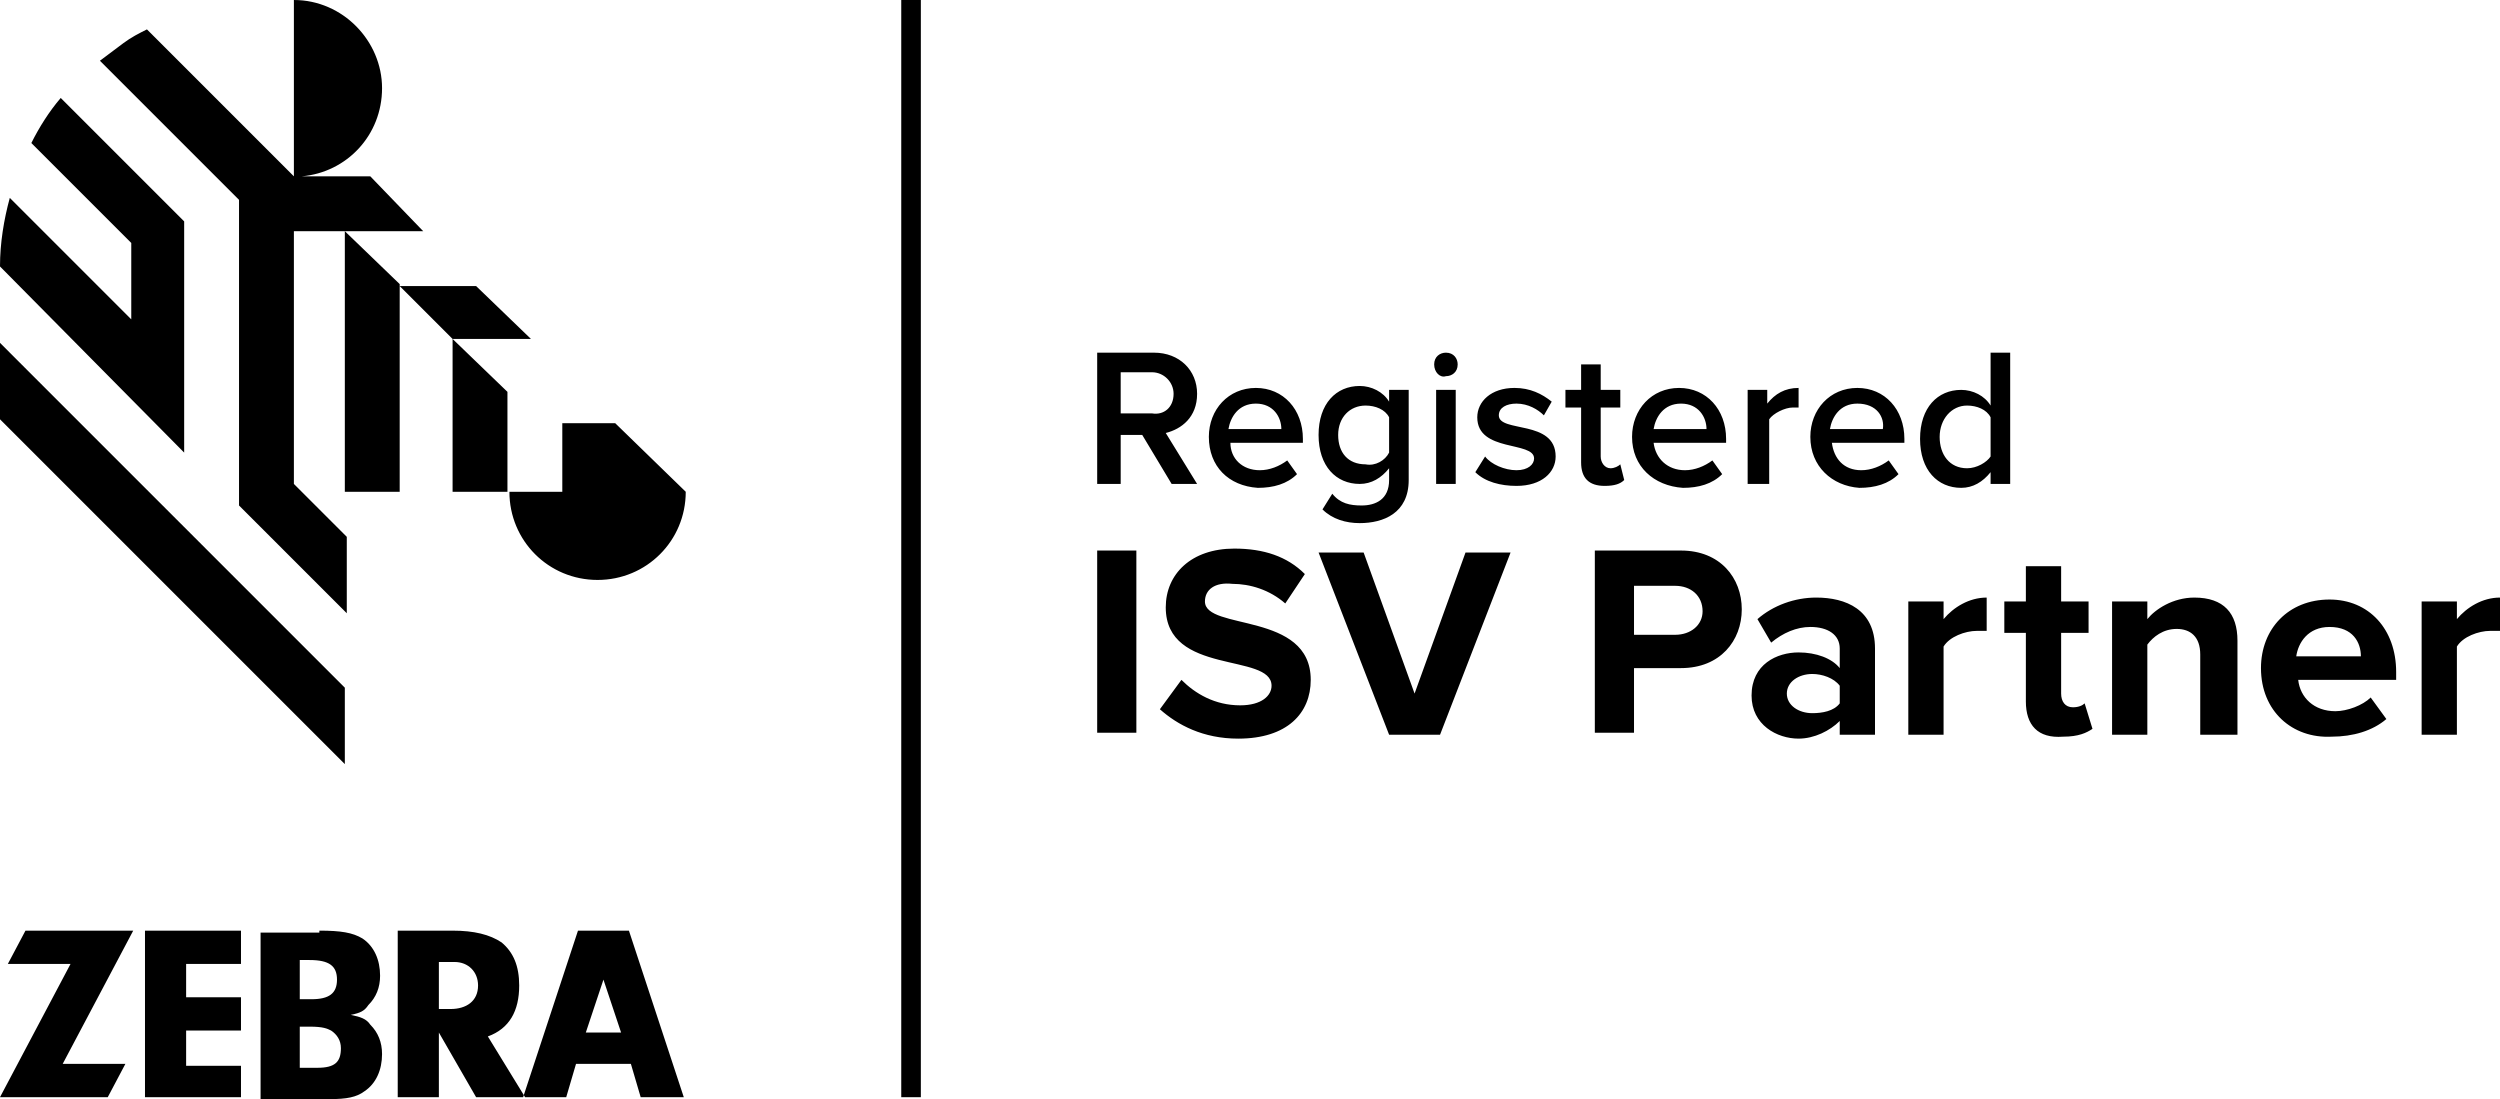 <?xml version="1.0" encoding="UTF-8"?>
<svg id="Layer_1" data-name="Layer 1" xmlns="http://www.w3.org/2000/svg" viewBox="0 0 76.56 33.66">
  <defs>
    <style>
      .cls-1 {
        stroke-width: 0px;
      }
    </style>
  </defs>
  <path id="Zebra" class="cls-1" d="M15.54,15.06h-1.68v-4.68l1.68,1.62v3.06ZM8.94,7.08h4.02l-1.62-1.68h-2.1c1.38-.12,2.46-1.26,2.46-2.7S10.5,0,9,0v5.4L4.5.9c-.24.12-.48.24-.72.42-.24.18-.48.36-.72.54l4.26,4.26v9.36l3.3,3.3v-2.34l-1.62-1.62v-7.74h-.06ZM10.56,7.08v7.98h1.68v-6.36l-1.68-1.62ZM16.26,10.38l-1.68-1.62h-2.34l1.62,1.62h2.4ZM5.64,13.86v-7.08L1.86,3c-.36.42-.66.9-.9,1.38l3.06,3.06v2.34L.3,6.06c-.18.66-.3,1.38-.3,2.1,0,0,5.46,5.52,5.64,5.7M0,10.5v2.34l10.56,10.56v-2.34L0,10.5ZM18.84,12.96h-1.62v2.1h-1.62c0,1.5,1.2,2.7,2.7,2.7s2.7-1.2,2.7-2.7l-2.16-2.1ZM1.92,32.58l2.16-4.08H.78l-.54,1.02h1.92L0,33.6h3.3l.54-1.02h-1.92ZM5.7,29.52h1.68v-1.02h-2.94v5.1h2.94v-.96h-1.68v-1.08h1.68v-1.02h-1.68v-1.02ZM9.18,32.7v-1.26h.3c.42,0,.54.06.66.12.18.12.3.3.3.54,0,.42-.18.6-.72.6h-.54ZM9.18,30.6v-1.2h.3c.6,0,.84.18.84.6s-.24.6-.78.6h-.36ZM9.78,28.56h-1.8v5.1h2.1c.54,0,.84-.06,1.08-.24.36-.24.54-.66.54-1.14,0-.36-.12-.66-.36-.9-.12-.18-.3-.24-.6-.3.3-.06.42-.12.54-.3.24-.24.36-.54.36-.9,0-.48-.18-.9-.54-1.14-.3-.18-.66-.24-1.32-.24v.06ZM13.44,30.9v-1.44h.48c.42,0,.72.3.72.72,0,.48-.36.72-.84.72h-.36ZM13.44,31.62l1.14,1.98h1.5l-1.14-1.86c.66-.24.96-.78.96-1.56,0-.6-.18-1.02-.54-1.32-.36-.24-.84-.36-1.5-.36h-1.68v5.1h1.26v-1.98ZM19.02,31.62l-.54-1.62-.54,1.62h1.08ZM19.32,32.58h-1.68l-.3,1.02h-1.32l1.68-5.1h1.56l1.68,5.1h-1.32l-.3-1.02ZM27.6,33.6h.6V0h-.6v33.6ZM35.94,12.06c0,.42-.3.66-.66.6h-.96v-1.26h.96c.36,0,.66.3.66.66M36.66,14.82l-.96-1.56c.48-.12.96-.48.96-1.2s-.54-1.26-1.32-1.26h-1.74v4.02h.72v-1.5h.66l.9,1.5h.78ZM38.46,12.36c.54,0,.78.42.78.78h-1.62c.06-.36.3-.78.84-.78M37.02,13.38c0,.9.6,1.5,1.5,1.56.48,0,.9-.12,1.2-.42l-.3-.42c-.24.18-.54.3-.84.3-.54,0-.9-.36-.9-.84h2.22v-.12c0-.9-.6-1.56-1.44-1.56s-1.44.66-1.44,1.5M42.54,13.86c-.12.24-.42.42-.72.36-.54,0-.84-.36-.84-.9s.36-.9.84-.9c.3,0,.6.12.72.36v1.08M40.5,15.6c.3.3.72.42,1.14.42.72,0,1.5-.3,1.5-1.32v-2.76h-.6v.36c-.18-.3-.54-.48-.9-.48-.72,0-1.26.54-1.26,1.5s.54,1.5,1.26,1.5c.36,0,.66-.18.9-.48v.36c0,.6-.42.78-.84.78-.36,0-.66-.06-.9-.36l-.3.48M43.98,14.82h.6v-2.88h-.6v2.88ZM43.92,11.16c0,.24.18.42.36.36.18,0,.36-.12.36-.36,0-.18-.12-.36-.36-.36-.18,0-.36.12-.36.36M45.18,14.46c.3.3.78.42,1.26.42.78,0,1.2-.42,1.2-.9,0-1.14-1.74-.72-1.74-1.26,0-.24.24-.36.54-.36.36,0,.66.18.84.36l.24-.42c-.3-.24-.66-.42-1.14-.42-.72,0-1.14.42-1.14.9,0,1.08,1.74.72,1.74,1.26,0,.18-.18.36-.54.36s-.78-.18-.96-.42l-.3.48M48.42,14.16c0,.48.24.72.72.72.3,0,.48-.06.6-.18l-.12-.48c-.06.06-.18.12-.3.12-.18,0-.3-.18-.3-.36v-1.5h.6v-.54h-.6v-.78h-.6v.78h-.48v.54h.48v1.68M51.48,12.36c.54,0,.78.42.78.78h-1.62c.06-.36.3-.78.84-.78M49.98,13.38c0,.9.66,1.5,1.56,1.56.48,0,.9-.12,1.2-.42l-.3-.42c-.24.18-.54.3-.84.3-.54,0-.9-.36-.96-.84h2.22v-.12c0-.9-.6-1.56-1.44-1.56s-1.44.66-1.44,1.5M54.18,14.82v-1.98c.12-.18.48-.36.72-.36h.18v-.6c-.42,0-.72.18-.96.48v-.42h-.6v2.88h.66ZM56.88,12.36c.6,0,.84.42.78.78h-1.62c.06-.36.3-.78.84-.78M55.44,13.38c0,.9.66,1.5,1.5,1.56.48,0,.9-.12,1.2-.42l-.3-.42c-.24.18-.54.3-.84.3-.54,0-.84-.36-.9-.84h2.22v-.12c0-.9-.6-1.56-1.44-1.56s-1.44.66-1.44,1.5M60.96,13.98c-.12.18-.42.36-.72.36-.54,0-.84-.42-.84-.96s.36-.96.84-.96c.3,0,.6.12.72.36v1.2M61.56,14.82v-4.02h-.6v1.62c-.18-.3-.54-.48-.9-.48-.72,0-1.26.54-1.26,1.5s.54,1.5,1.26,1.5c.36,0,.66-.18.9-.48v.36h.6ZM33.6,22.44h1.2v-5.58h-1.2v5.64-.06ZM35.52,21.72c.54.48,1.32.9,2.4.9,1.5,0,2.22-.78,2.22-1.8,0-2.1-3.24-1.5-3.24-2.4,0-.36.3-.6.84-.54.54,0,1.14.18,1.62.6l.6-.9c-.54-.54-1.26-.78-2.16-.78-1.32,0-2.1.78-2.1,1.8,0,2.1,3.24,1.38,3.24,2.4,0,.3-.3.6-.96.6-.78,0-1.38-.36-1.8-.78l-.66.9M44.1,22.5l2.16-5.58h-1.38l-1.56,4.32-1.56-4.32h-1.38l2.16,5.58h1.56ZM52.14,18.72c0,.42-.36.72-.84.72h-1.26v-1.5h1.26c.48,0,.84.3.84.78M48.84,22.44h1.2v-1.98h1.44c1.2,0,1.86-.84,1.86-1.8s-.66-1.8-1.86-1.8h-2.64v5.64-.06ZM56.34,21.54c-.18.24-.54.3-.84.3-.42,0-.78-.24-.78-.6s.36-.6.78-.6c.3,0,.66.12.84.36v.54M57.42,22.5v-2.64c0-1.2-.9-1.56-1.8-1.56-.66,0-1.32.24-1.8.66l.42.72c.36-.3.78-.48,1.2-.48.54,0,.9.24.9.66v.6c-.24-.3-.72-.48-1.26-.48-.66,0-1.44.36-1.44,1.32,0,.9.78,1.32,1.44,1.32.48,0,.96-.24,1.26-.54v.42h1.08ZM59.52,22.5v-2.7c.18-.3.66-.48,1.02-.48h.3v-1.02c-.54,0-1.02.3-1.32.66v-.54h-1.08v4.08h1.08ZM62.04,21.48c0,.72.36,1.14,1.14,1.08.48,0,.72-.12.9-.24l-.24-.78c-.06.06-.18.12-.36.12-.24,0-.36-.18-.36-.42v-1.86h.84v-.96h-.84v-1.08h-1.08v1.08h-.66v.96h.66v2.1M68.52,22.5v-2.88c0-.84-.42-1.32-1.32-1.32-.66,0-1.2.36-1.44.66v-.54h-1.08v4.08h1.08v-2.76c.18-.24.48-.48.9-.48s.72.24.72.78v2.46h1.14ZM71.34,19.2c.72,0,.96.48.96.9h-1.98c.06-.42.36-.9,1.02-.9M69.24,20.46c0,1.32.96,2.16,2.16,2.1.66,0,1.26-.18,1.68-.54l-.48-.66c-.24.24-.72.42-1.08.42-.66,0-1.08-.42-1.14-.96h3v-.24c0-1.32-.84-2.22-2.04-2.22-1.26,0-2.1.9-2.1,2.1M75.24,22.5v-2.7c.18-.3.66-.48,1.02-.48h.3v-1.02c-.54,0-1.02.3-1.32.66v-.54h-1.08v4.08h1.08Z"/>
</svg>